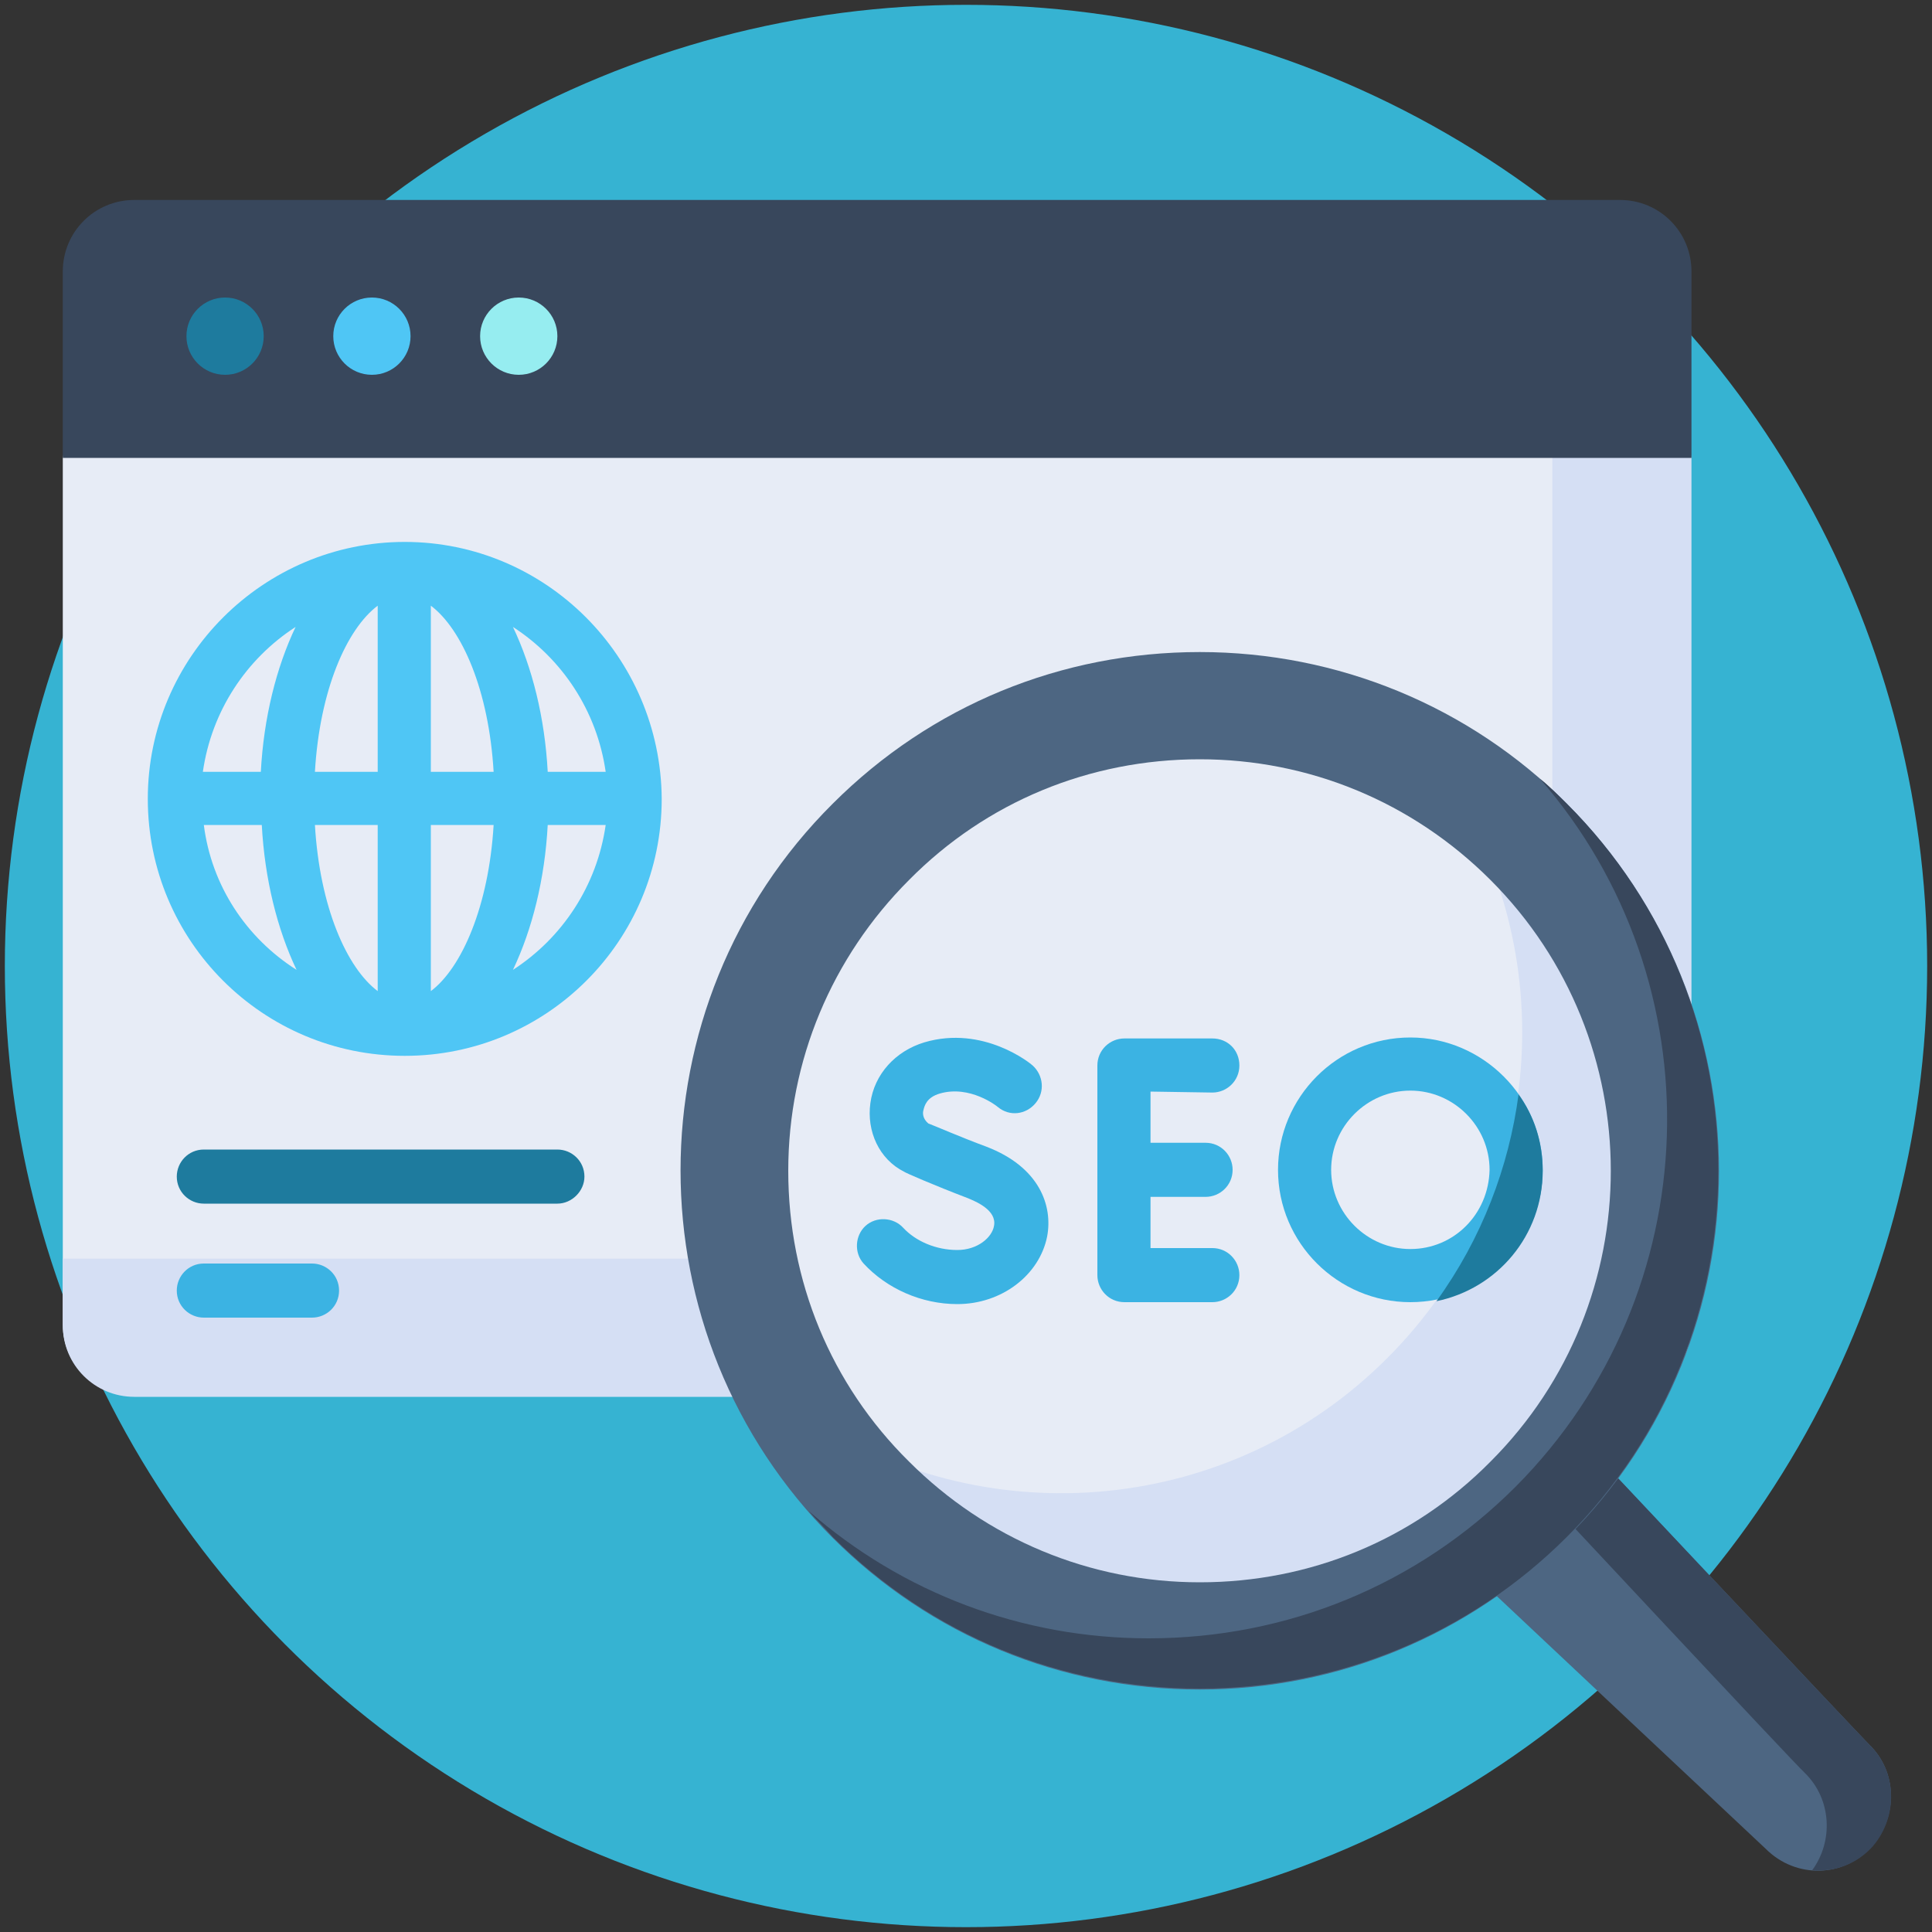 <?xml version="1.0" encoding="utf-8"?>
<!-- Generator: Adobe Illustrator 19.0.0, SVG Export Plug-In . SVG Version: 6.00 Build 0)  -->
<svg version="1.1" id="Warstwa_1" xmlns="http://www.w3.org/2000/svg" xmlns:xlink="http://www.w3.org/1999/xlink" x="0px" y="0px"
	 viewBox="0 0 200 200" style="enable-background:new 0 0 200 200;" xml:space="preserve">
<rect x="0" y="0" width="200" height="200" fill="#333333" stroke="none"/>
<style type="text/css">
	.st0{fill:#36B3D2;}
	.st1{fill:#E7ECF6;}
	.st2{fill:#D5DFF4;}
	.st3{fill:#38475C;}
	.st4{fill:#1E7B9E;}
	.st5{fill:#4FC6F5;}
	.st6{fill:#96EDF0;}
	.st7{fill:#4D6682;}
	.st8{fill:#3BB3E3;}
</style>
<circle id="XMLID_53_" class="st0" cx="100" cy="100" r="99.5"/>
<g id="XMLID_2_">
	<g id="XMLID_51_">
		<path id="XMLID_52_" class="st1" d="M167.7,144.5H13.9c-4.1,0-7.4-3.3-7.4-7.4V47.4l1.8-9.3h164.9l1.8,9.3v89.8
			C175.1,141.2,171.7,144.5,167.7,144.5z"/>
	</g>
	<g id="XMLID_49_">
		<path id="XMLID_50_" class="st2" d="M160.7,38.1v84.8c0,4.1-3.3,7.4-7.4,7.4H6.5v6.9c0,4.1,3.3,7.4,7.4,7.4h153.8
			c4.1,0,7.4-3.3,7.4-7.4V47.4l-1.8-9.3L160.7,38.1z"/>
	</g>
	<g id="XMLID_47_">
		<path id="XMLID_48_" class="st3" d="M175.1,47.4H6.5V28.1c0-4.1,3.3-7.4,7.4-7.4h153.8c4.1,0,7.4,3.3,7.4,7.4V47.4z"/>
	</g>
	<g id="XMLID_45_">
		<circle id="XMLID_46_" class="st4" cx="23.3" cy="34.8" r="4"/>
	</g>
	<g id="XMLID_43_">
		<circle id="XMLID_44_" class="st5" cx="38.5" cy="34.8" r="4"/>
	</g>
	<g id="XMLID_41_">
		<circle id="XMLID_42_" class="st6" cx="53.7" cy="34.8" r="4"/>
	</g>
	<g id="XMLID_39_">
		<path id="XMLID_40_" class="st7" d="M193.5,180.6c-1.2-1.2-29.6-31.4-29.6-31.4l-12.6,12.6c0,0,30.2,28.4,31.5,29.6
			c3.1,3.1,8.1,3,11-0.3C196.5,188,196.4,183.4,193.5,180.6L193.5,180.6z"/>
	</g>
	<g id="XMLID_37_">
		<path id="XMLID_38_" class="st3" d="M193.5,180.6c-1.2-1.2-29.6-31.4-29.6-31.4l-4.8,4.8c0,0,26.5,28.4,27.8,29.6
			c2.7,2.7,2.9,7,0.7,10c2.3,0.2,4.6-0.6,6.3-2.5C196.5,188,196.4,183.4,193.5,180.6z"/>
	</g>
	<g id="XMLID_35_">
		<circle id="XMLID_36_" class="st1" cx="124.2" cy="121.2" r="47.7"/>
	</g>
	<g id="XMLID_33_">
		<path id="XMLID_34_" class="st2" d="M157.9,87.4c-2.5-2.5-5.1-4.6-7.9-6.4c11.9,18.5,9.8,43.4-6.4,59.6S102.5,158.9,84,147
			c1.8,2.8,3.9,5.5,6.4,7.9c18.6,18.6,48.9,18.6,67.5,0C176.5,136.3,176.5,106.1,157.9,87.4L157.9,87.4z"/>
	</g>
	<g id="XMLID_28_">
		<g id="XMLID_29_">
			<path id="XMLID_30_" class="st7" d="M124.2,174.9c-14.4,0-27.9-5.6-38-15.7c-21-21-21-55.1,0-76c10.2-10.2,23.7-15.7,38-15.7
				s27.9,5.6,38,15.7c21,21,21,55.1,0,76C152,169.3,138.5,174.9,124.2,174.9z M124.2,78.6c-11.4,0-22.1,4.4-30.1,12.5
				c-8,8-12.5,18.7-12.5,30.1c0,11.4,4.4,22.1,12.5,30.1c8,8,18.7,12.5,30.1,12.5c11.4,0,22.1-4.4,30.1-12.5
				c16.6-16.6,16.6-43.6,0-60.2C146.2,83,135.5,78.6,124.2,78.6L124.2,78.6z"/>
		</g>
	</g>
	<g id="XMLID_25_">
		<g id="XMLID_26_">
			<path id="XMLID_27_" class="st3" d="M162.2,83.2c-0.9-0.9-1.8-1.8-2.8-2.6c18.4,21.1,17.5,53.2-2.5,73.3
				c-10.2,10.2-23.7,15.7-38,15.7c-13.1,0-25.5-4.7-35.2-13.2c0.8,0.9,1.7,1.8,2.5,2.7c10.2,10.2,23.7,15.7,38,15.7
				s27.9-5.6,38-15.7C183.1,138.2,183.1,104.1,162.2,83.2L162.2,83.2z"/>
		</g>
	</g>
	<g id="XMLID_19_">
		<path id="XMLID_24_" class="st8" d="M125.5,113.1c1.5,0,2.8-1.2,2.8-2.8s-1.2-2.8-2.8-2.8h-9.1c-1.5,0-2.8,1.2-2.8,2.8V132
			c0,1.5,1.2,2.8,2.8,2.8h9.1c1.5,0,2.8-1.2,2.8-2.8c0-1.5-1.2-2.8-2.8-2.8h-6.4v-5.3h5.7c1.5,0,2.8-1.2,2.8-2.8
			c0-1.5-1.2-2.8-2.8-2.8h-5.7v-5.3L125.5,113.1z"/>
		<path id="XMLID_23_" class="st8" d="M102.1,118.7c-2.7-1-5.2-2.1-6-2.4c-0.6-0.5-0.6-1.1-0.5-1.4c0.1-0.4,0.3-1.3,1.7-1.7
			c3.1-0.9,5.9,1.3,6,1.4c1.2,1,2.9,0.8,3.9-0.4c1-1.2,0.8-2.9-0.3-3.9c-0.2-0.2-5.1-4.2-11.2-2.4c-3,0.9-5.2,3.3-5.6,6.3
			c-0.4,2.9,0.9,5.8,3.5,7.1c0.1,0.1,3.1,1.4,6.5,2.7c1,0.4,3.1,1.3,2.8,2.9c-0.2,1.2-1.7,2.5-3.8,2.5c-2.2,0-4.3-0.9-5.6-2.3
			c-1-1.1-2.8-1.2-3.9-0.2c-1.1,1-1.2,2.8-0.2,3.9c2.4,2.6,6,4.2,9.7,4.2c4.6,0,8.5-3,9.3-7C109,124.8,107.6,120.8,102.1,118.7
			L102.1,118.7z"/>
		<path id="XMLID_20_" class="st8" d="M146,107.4c-7.6,0-13.7,6.2-13.7,13.7c0,7.6,6.2,13.7,13.7,13.7c7.6,0,13.7-6.2,13.7-13.7
			C159.7,113.6,153.5,107.4,146,107.4z M146,129.3c-4.5,0-8.2-3.7-8.2-8.2c0-4.5,3.7-8.2,8.2-8.2c4.5,0,8.2,3.7,8.2,8.2
			C154.1,125.7,150.5,129.3,146,129.3z"/>
	</g>
	<path id="XMLID_18_" class="st4" d="M157.2,113.3c-1,7.5-3.8,14.9-8.5,21.4c6.3-1.3,11-6.8,11-13.5
		C159.7,118.2,158.8,115.5,157.2,113.3z"/>
	<path id="XMLID_8_" class="st5" d="M41.9,56.1c-14.6,0-26.6,11.9-26.6,26.6s11.9,26.6,26.6,26.6s26.6-11.9,26.6-26.6
		C68.4,68,56.5,56.1,41.9,56.1z M62.7,79.9h-6c-0.3-5.6-1.6-10.8-3.6-15C58.2,68.2,61.8,73.6,62.7,79.9z M39.1,62.7v17.2h-6.5
		C33.1,71.4,35.9,65.1,39.1,62.7z M39.1,85.4v17.2c-3.2-2.4-6-8.7-6.5-17.2H39.1z M44.6,102.6V85.4h6.5
		C50.6,93.8,47.8,100.2,44.6,102.6z M44.6,79.9V62.7c3.2,2.4,6,8.7,6.5,17.2H44.6z M30.6,64.9c-2,4.2-3.3,9.4-3.6,15h-6
		C21.9,73.6,25.5,68.2,30.6,64.9z M21.1,85.4h6c0.3,5.6,1.6,10.8,3.6,15C25.5,97.1,21.9,91.7,21.1,85.4z M53.1,100.4
		c2-4.2,3.3-9.4,3.6-15h6C61.8,91.7,58.2,97.1,53.1,100.4z"/>
	<g id="XMLID_3_">
		<g id="XMLID_6_">
			<path id="XMLID_7_" class="st4" d="M57.7,124.6H21.1c-1.5,0-2.8-1.2-2.8-2.8c0-1.5,1.2-2.8,2.8-2.8h36.6c1.5,0,2.8,1.2,2.8,2.8
				C60.5,123.3,59.2,124.6,57.7,124.6z"/>
		</g>
		<g id="XMLID_4_">
			<path id="XMLID_5_" class="st8" d="M32.3,136.4H21.1c-1.5,0-2.8-1.2-2.8-2.8c0-1.5,1.2-2.8,2.8-2.8h11.2c1.5,0,2.8,1.2,2.8,2.8
				C35.1,135.2,33.8,136.4,32.3,136.4z"/>
		</g>
	</g>
</g>
</svg>

